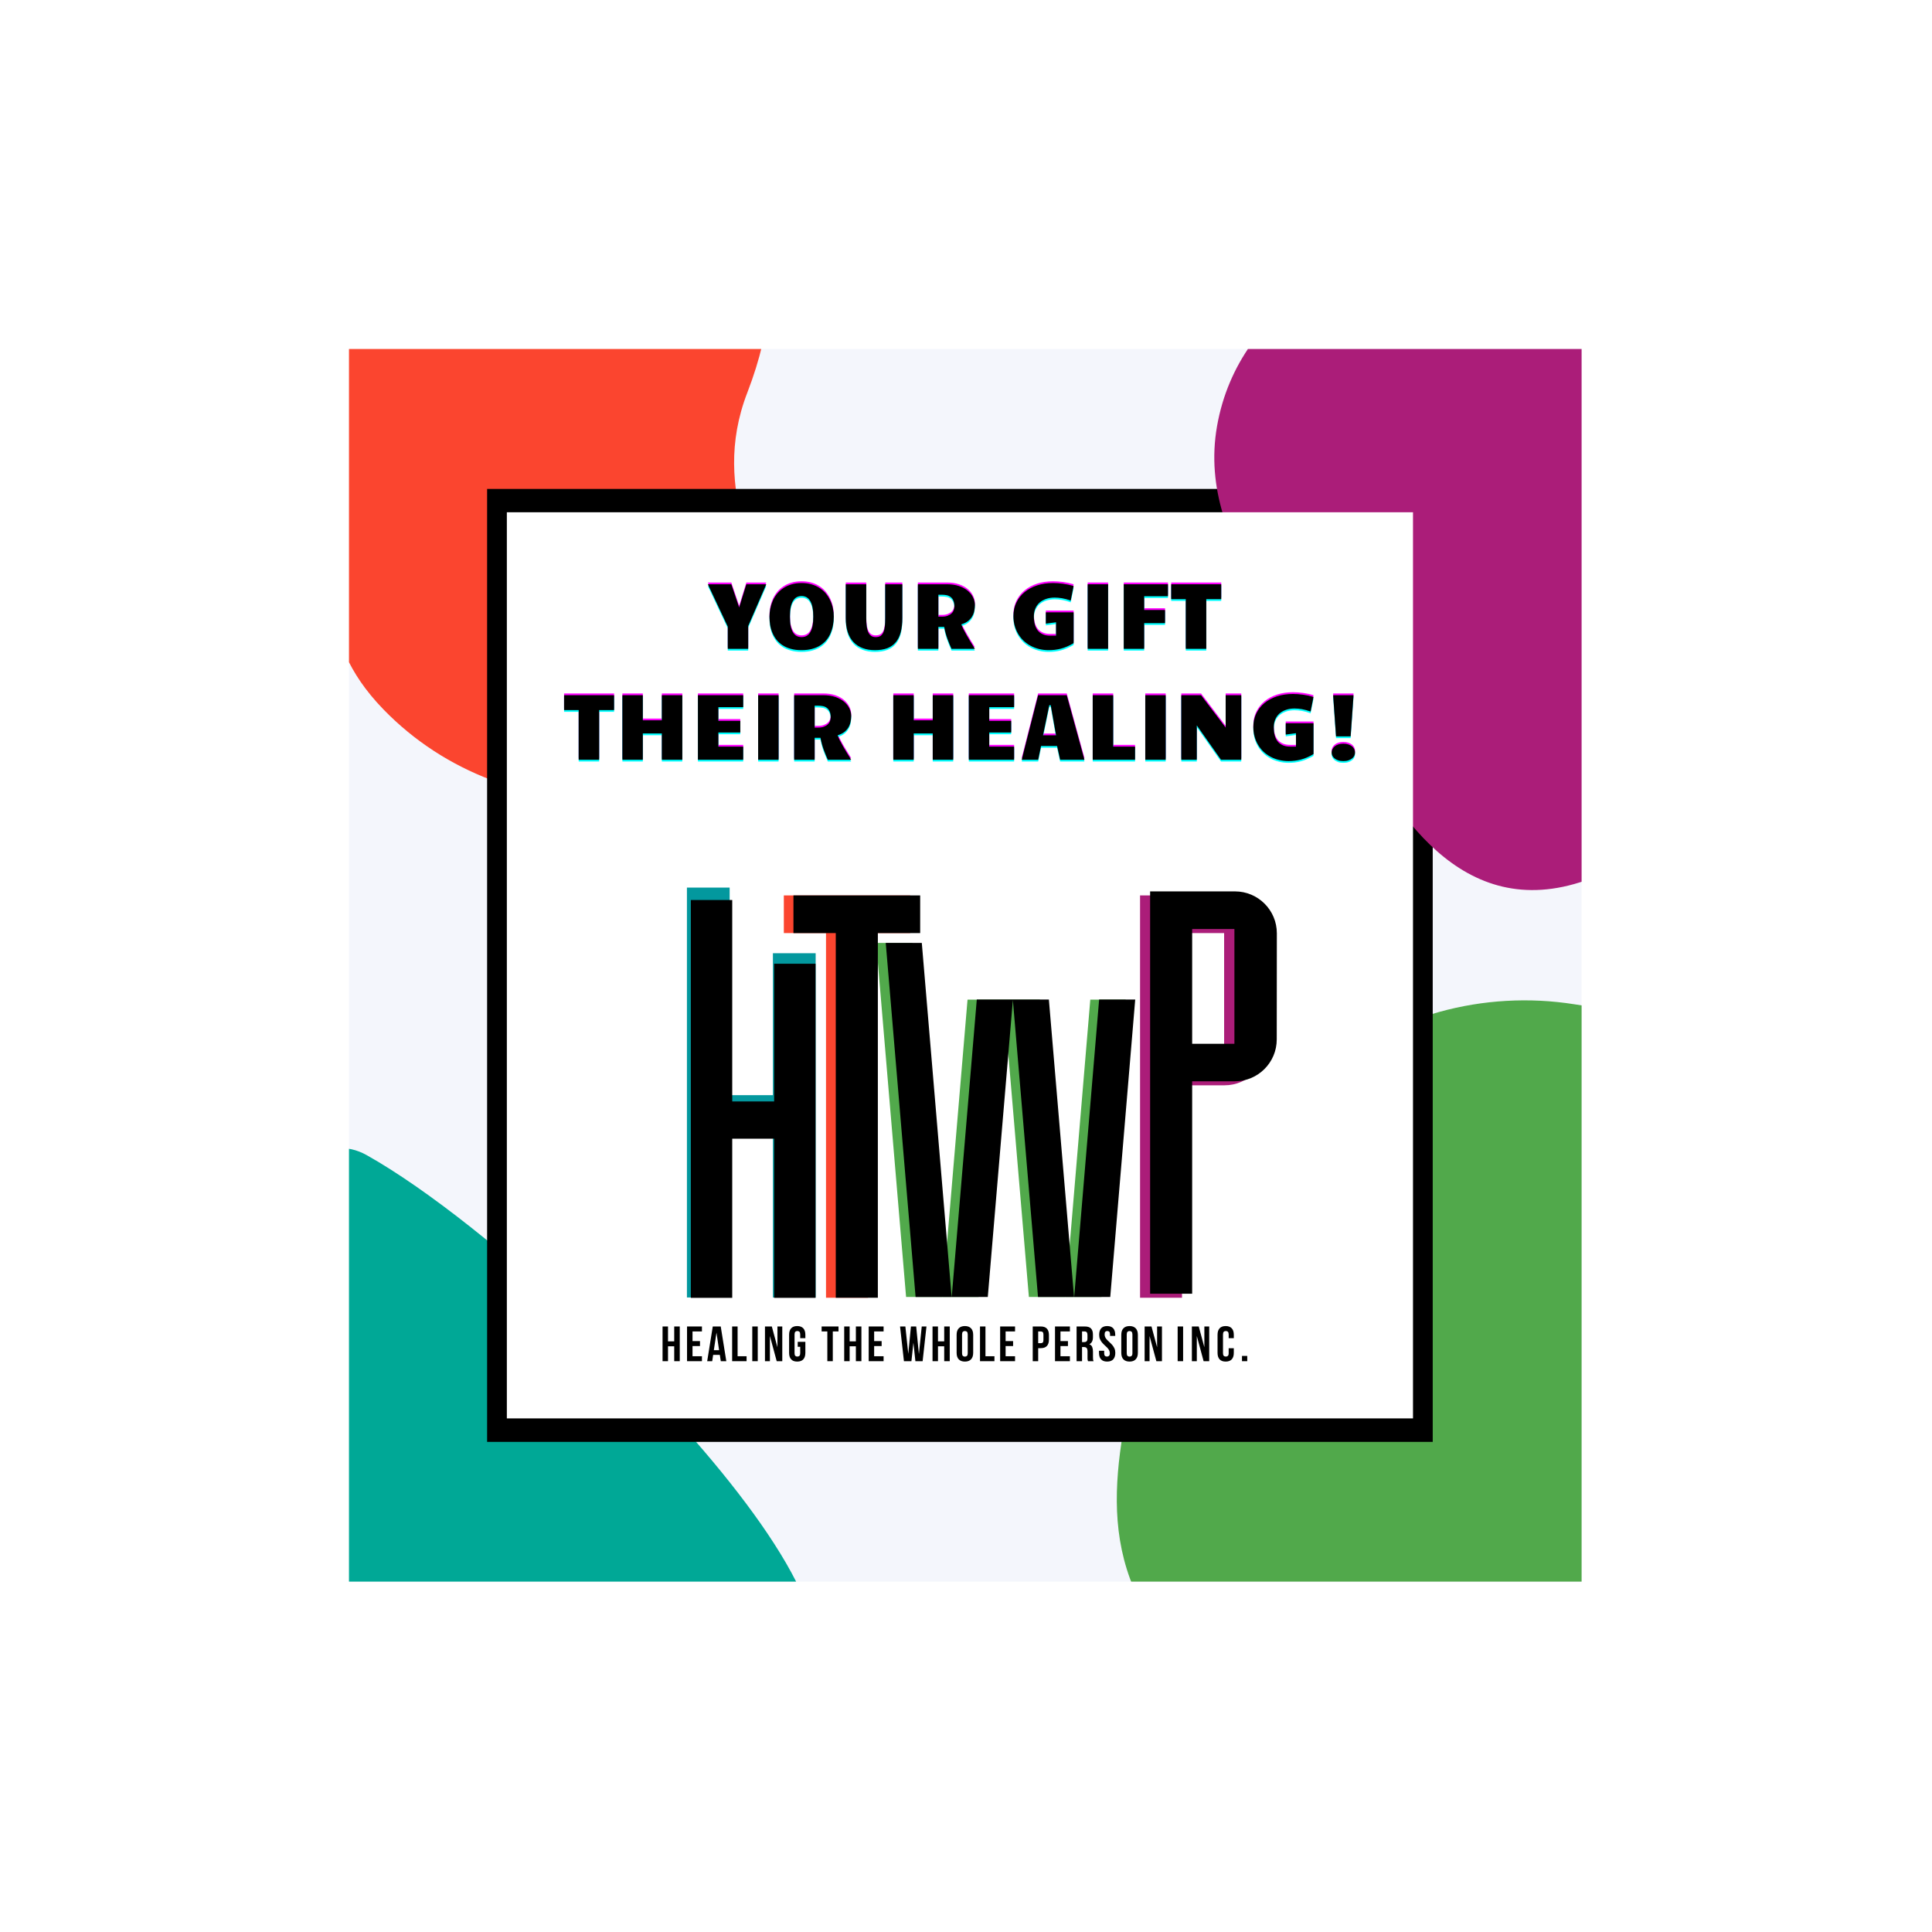 <svg xmlns="http://www.w3.org/2000/svg" xmlns:xlink="http://www.w3.org/1999/xlink" width="500" zoomAndPan="magnify" viewBox="0 0 375 375" height="500" preserveAspectRatio="xMidYMid meet" version="1.0"><defs><clipPath id="557e8191f8"><path d="M 67.738 67.738 L 306.988 67.738 L 306.988 306.988 L 67.738 306.988 Z M 67.738 67.738 " clip-rule="nonzero"/></clipPath><clipPath id="e080630b0a"><path d="M 67.738 67.738 L 151.316 67.738 L 151.316 156 L 67.738 156 Z M 67.738 67.738 " clip-rule="nonzero"/></clipPath><clipPath id="1bf47d41ff"><path d="M 67.738 222 L 159 222 L 159 306.988 L 67.738 306.988 Z M 67.738 222 " clip-rule="nonzero"/></clipPath><clipPath id="90749fba57"><path d="M 216.395 194.062 L 306.988 194.062 L 306.988 306.988 L 216.395 306.988 Z M 216.395 194.062 " clip-rule="nonzero"/></clipPath><clipPath id="2c4d1accd8"><path d="M 428.219 296.043 L 280.07 403.926 L 178.102 263.902 L 326.246 156.02 Z M 428.219 296.043 " clip-rule="nonzero"/></clipPath><clipPath id="280564bb08"><path d="M 428.219 296.043 L 280.07 403.926 L 178.102 263.902 L 326.246 156.02 Z M 428.219 296.043 " clip-rule="nonzero"/></clipPath><clipPath id="95936dbe7d"><path d="M 94.547 94.898 L 278.09 94.898 L 278.09 279.906 L 94.547 279.906 Z M 94.547 94.898 " clip-rule="nonzero"/></clipPath><clipPath id="a5306f7aaf"><path d="M 235.535 67.738 L 306.988 67.738 L 306.988 173 L 235.535 173 Z M 235.535 67.738 " clip-rule="nonzero"/></clipPath><clipPath id="9244e1979c"><path d="M 299.348 15.465 L 380 126.023 L 292.637 189.754 L 211.984 79.195 Z M 299.348 15.465 " clip-rule="nonzero"/></clipPath><clipPath id="e83cca5ed3"><path d="M 299.348 15.465 L 380 126.023 L 292.637 189.754 L 211.984 79.195 Z M 299.348 15.465 " clip-rule="nonzero"/></clipPath><clipPath id="60f4ddc37a"><path d="M 98.379 99.426 L 274.262 99.426 L 274.262 275.305 L 98.379 275.305 Z M 98.379 99.426 " clip-rule="nonzero"/></clipPath><clipPath id="a02945f421"><path d="M 133.332 172.238 L 158.32 172.238 L 158.32 251.891 L 133.332 251.891 Z M 133.332 172.238 " clip-rule="nonzero"/></clipPath><clipPath id="76339d0cac"><path d="M 152.141 173.797 L 176.738 173.797 L 176.738 251.891 L 152.141 251.891 Z M 152.141 173.797 " clip-rule="nonzero"/></clipPath><clipPath id="5f05a852bd"><path d="M 170.07 183.02 L 218.484 183.02 L 218.484 251.742 L 170.07 251.742 Z M 170.07 183.02 " clip-rule="nonzero"/></clipPath><clipPath id="a6ef631afc"><path d="M 221.285 173.797 L 245.883 173.797 L 245.883 251.891 L 221.285 251.891 Z M 221.285 173.797 " clip-rule="nonzero"/></clipPath><clipPath id="a8e8a49e0d"><path d="M 134.09 174.648 L 158.297 174.648 L 158.297 251.961 L 134.09 251.961 Z M 134.09 174.648 " clip-rule="nonzero"/></clipPath><clipPath id="51a19ea9cb"><path d="M 154.008 173.797 L 178.609 173.797 L 178.609 251.891 L 154.008 251.891 Z M 154.008 173.797 " clip-rule="nonzero"/></clipPath><clipPath id="c5cd01442a"><path d="M 171.922 183.02 L 220.34 183.02 L 220.34 251.742 L 171.922 251.742 Z M 171.922 183.02 " clip-rule="nonzero"/></clipPath><clipPath id="a9265b207a"><path d="M 223.238 173.02 L 247.836 173.02 L 247.836 251.109 L 223.238 251.109 Z M 223.238 173.02 " clip-rule="nonzero"/></clipPath></defs><rect x="-37.5" width="450" fill="#ffffff" y="-37.5" height="450" fill-opacity="1"/><rect x="-37.5" width="450" fill="#ffffff" y="-37.5" height="450" fill-opacity="1"/><g clip-path="url(#557e8191f8)"><path fill="#ffffff" d="M 43.816 43.816 L 330.914 43.816 L 330.914 330.914 L 43.816 330.914 Z M 43.816 43.816 " fill-opacity="1" fill-rule="nonzero"/><path fill="#f4f6fc" d="M 43.816 43.816 L 330.914 43.816 L 330.914 330.914 L 43.816 330.914 Z M 43.816 43.816 " fill-opacity="1" fill-rule="nonzero"/></g><g clip-path="url(#e080630b0a)"><path fill="#fb452f" d="M 151.086 124.84 C 148.805 110.797 137.484 95.727 145.078 76.145 C 154.953 50.539 146.871 33.043 131.863 25.02 C 129.336 23.594 126.672 22.504 123.871 21.746 C 121.066 20.988 118.219 20.59 115.316 20.547 C 98.711 20.547 95.18 30.055 78.273 28.492 C 69.082 27.637 64.312 26.09 45.109 21.09 C 0.895 9.664 -10.559 50.586 27.543 69.113 C 29.07 69.859 32.352 72.07 33.902 72.938 C 46.879 80.145 45.145 76.66 58.387 98.035 C 66.957 111.863 60.191 122.992 74.418 137.688 C 86.516 150.145 102.629 155.586 120.074 155.949 C 124.676 155.539 133.637 155.637 142.773 148.488 C 146.352 145.676 152.469 133.504 151.086 124.84 Z M 151.086 124.84 " fill-opacity="1" fill-rule="nonzero"/></g><g clip-path="url(#1bf47d41ff)"><path fill="#00a896" d="M 35.301 268.355 C 41.363 252.492 55.27 215.285 71.203 224.227 C 82.809 230.734 99.188 243.773 114.617 258.508 C 137.293 280.168 157.922 305.5 158.344 319.195 C 158.988 340.176 127.953 342.273 118.645 343.07 C 106.836 344.082 93.891 344.551 82.09 343.363 C 68.121 341.957 30.961 336.945 26.379 311.617 C 24.316 300.23 31.242 278.969 35.301 268.355 " fill-opacity="1" fill-rule="evenodd"/></g><g clip-path="url(#90749fba57)"><g clip-path="url(#2c4d1accd8)"><g clip-path="url(#280564bb08)"><path fill="#51a94b" d="M 389 243.309 C 402.219 261.91 404.414 282.074 396.844 303.469 C 394.098 311.246 390.941 318.879 385.207 324.941 C 377.984 332.566 369.238 337.223 358.34 334.969 C 353.98 334.059 349.824 332.023 345.684 330.254 C 335.098 325.734 324.648 316.812 303.004 319.59 C 263.457 324.621 232.566 337.605 220.086 308.312 C 215.883 298.461 216.285 288.348 217.961 278.098 C 219.883 266.297 224.797 255.664 230.273 245.215 C 232.777 240.492 234.922 235.664 238.793 231.863 C 240.645 230.227 242.398 228.492 244.055 226.664 C 246.883 223.453 249.438 220.031 251.711 216.41 C 257.965 205.559 267.543 199.738 279.316 196.426 C 283.59 195.242 287.938 194.523 292.363 194.27 C 296.789 194.016 301.191 194.234 305.57 194.926 C 327.684 198.133 335.375 206.289 346.273 209.73 C 351.375 211.379 356.203 213.605 360.766 216.418 C 365.324 219.234 369.484 222.547 373.246 226.367 C 378.77 231.75 384.48 236.961 389 243.309 Z M 389 243.309 " fill-opacity="1" fill-rule="nonzero"/></g></g></g><g clip-path="url(#95936dbe7d)"><path fill="#000000" d="M 94.547 94.898 L 278.09 94.898 L 278.09 279.871 L 94.547 279.871 Z M 94.547 94.898 " fill-opacity="1" fill-rule="nonzero"/></g><g clip-path="url(#a5306f7aaf)"><g clip-path="url(#9244e1979c)"><g clip-path="url(#e83cca5ed3)"><path fill="#ab1d79" d="M 285.035 47.121 C 264.961 46.324 240.449 58.621 236.223 82.73 C 232 106.836 254.207 125.535 263.398 143.469 C 272.586 161.398 287.051 181.227 312.375 168.965 C 337.715 156.723 336.258 142.977 331.988 104.004 C 327.727 65.031 323.555 48.648 285.035 47.121 Z M 285.035 47.121 " fill-opacity="1" fill-rule="nonzero"/></g></g></g><g clip-path="url(#60f4ddc37a)"><path fill="#ffffff" d="M 98.379 99.426 L 274.262 99.426 L 274.262 275.305 L 98.379 275.305 Z M 98.379 99.426 " fill-opacity="1" fill-rule="nonzero"/></g><path fill="#ff00ff" d="M 141.262 125.598 L 141.262 121.289 L 137.391 113.066 L 141.949 113.066 L 143.473 117.57 L 144.867 113.066 L 148.738 113.066 L 145.227 121.168 L 145.227 125.598 Z M 141.262 125.598 " fill-opacity="1" fill-rule="nonzero"/><path fill="#ff00ff" d="M 155.586 125.855 C 154.809 125.855 154.113 125.77 153.504 125.598 C 152.898 125.43 152.363 125.195 151.898 124.898 C 151.438 124.598 151.047 124.246 150.723 123.84 C 150.402 123.43 150.137 122.984 149.934 122.504 C 149.727 122.023 149.578 121.516 149.484 120.98 C 149.398 120.449 149.355 119.91 149.355 119.355 C 149.355 118.812 149.41 118.273 149.523 117.742 C 149.637 117.203 149.805 116.691 150.023 116.207 C 150.246 115.723 150.531 115.273 150.871 114.859 C 151.215 114.449 151.617 114.094 152.078 113.793 C 152.539 113.488 153.062 113.254 153.641 113.086 C 154.227 112.914 154.875 112.824 155.586 112.824 C 156.297 112.824 156.941 112.914 157.52 113.086 C 158.102 113.254 158.625 113.488 159.086 113.793 C 159.551 114.094 159.953 114.449 160.293 114.859 C 160.637 115.273 160.922 115.723 161.148 116.207 C 161.379 116.691 161.551 117.203 161.668 117.742 C 161.781 118.273 161.836 118.812 161.836 119.355 C 161.836 119.91 161.785 120.449 161.688 120.98 C 161.594 121.516 161.441 122.023 161.238 122.504 C 161.039 122.984 160.773 123.43 160.449 123.84 C 160.125 124.246 159.727 124.598 159.266 124.898 C 158.805 125.195 158.27 125.43 157.66 125.598 C 157.047 125.77 156.355 125.855 155.586 125.855 Z M 153.324 119.355 C 153.324 120.066 153.375 120.676 153.473 121.18 C 153.578 121.68 153.727 122.086 153.922 122.406 C 154.113 122.727 154.352 122.961 154.629 123.105 C 154.914 123.25 155.23 123.324 155.586 123.324 C 155.938 123.324 156.254 123.25 156.535 123.105 C 156.816 122.961 157.059 122.727 157.25 122.406 C 157.449 122.086 157.602 121.68 157.699 121.18 C 157.805 120.676 157.859 120.066 157.859 119.355 C 157.859 118.645 157.805 118.039 157.699 117.531 C 157.602 117.027 157.449 116.613 157.25 116.297 C 157.059 115.973 156.816 115.73 156.535 115.578 C 156.254 115.426 155.938 115.348 155.586 115.348 C 155.23 115.348 154.914 115.426 154.629 115.578 C 154.352 115.73 154.113 115.973 153.922 116.297 C 153.727 116.613 153.578 117.027 153.473 117.531 C 153.375 118.039 153.324 118.645 153.324 119.355 Z M 153.324 119.355 " fill-opacity="1" fill-rule="nonzero"/><path fill="#ff00ff" d="M 169.836 125.855 C 168.957 125.855 168.168 125.727 167.465 125.465 C 166.766 125.207 166.172 124.824 165.68 124.309 C 165.188 123.793 164.812 123.145 164.551 122.367 C 164.293 121.582 164.164 120.668 164.164 119.625 L 164.164 113.066 L 168.141 113.066 L 168.141 119.633 C 168.141 120.227 168.168 120.75 168.223 121.199 C 168.281 121.652 168.379 122.035 168.52 122.355 C 168.664 122.676 168.855 122.918 169.09 123.082 C 169.328 123.242 169.621 123.324 169.977 123.324 C 170.367 123.324 170.684 123.242 170.922 123.082 C 171.16 122.918 171.348 122.676 171.48 122.355 C 171.613 122.035 171.703 121.652 171.75 121.199 C 171.797 120.75 171.82 120.227 171.82 119.633 L 171.82 113.066 L 175.141 113.066 L 175.141 119.625 C 175.141 120.676 175.035 121.594 174.832 122.375 C 174.625 123.152 174.301 123.801 173.863 124.32 C 173.43 124.832 172.883 125.219 172.219 125.477 C 171.555 125.727 170.758 125.855 169.836 125.855 Z M 169.836 125.855 " fill-opacity="1" fill-rule="nonzero"/><path fill="#ff00ff" d="M 178.16 113.066 L 183.801 113.066 C 184.691 113.066 185.477 113.184 186.156 113.414 C 186.832 113.648 187.395 113.957 187.848 114.34 C 188.301 114.719 188.641 115.152 188.875 115.637 C 189.109 116.117 189.227 116.598 189.227 117.082 C 189.227 117.469 189.184 117.852 189.105 118.23 C 189.031 118.602 188.895 118.957 188.695 119.297 C 188.504 119.629 188.238 119.93 187.898 120.203 C 187.559 120.469 187.125 120.68 186.602 120.84 C 186.676 121.094 186.801 121.402 186.98 121.77 C 187.168 122.133 187.379 122.531 187.621 122.953 C 187.863 123.379 188.129 123.82 188.406 124.281 C 188.688 124.734 188.957 125.172 189.227 125.598 L 184.688 125.598 C 184.43 125.023 184.164 124.383 183.902 123.672 C 183.637 122.953 183.422 122.176 183.266 121.34 L 182.137 121.34 L 182.137 125.598 L 178.16 125.598 Z M 182.805 119.355 C 183.258 119.355 183.637 119.297 183.941 119.176 C 184.254 119.055 184.504 118.906 184.699 118.719 C 184.898 118.531 185.039 118.32 185.117 118.078 C 185.203 117.84 185.246 117.605 185.246 117.371 C 185.246 116.906 185.18 116.531 185.047 116.234 C 184.922 115.938 184.742 115.703 184.52 115.539 C 184.301 115.367 184.043 115.25 183.742 115.188 C 183.449 115.129 183.133 115.098 182.797 115.098 L 182.137 115.098 L 182.137 119.355 Z M 182.805 119.355 " fill-opacity="1" fill-rule="nonzero"/><path fill="#ff00ff" d="M 203.566 125.855 C 202.914 125.855 202.293 125.781 201.703 125.637 C 201.109 125.492 200.559 125.281 200.047 125.008 C 199.539 124.734 199.082 124.406 198.672 124.02 C 198.266 123.629 197.918 123.188 197.625 122.695 C 197.332 122.203 197.105 121.668 196.945 121.09 C 196.785 120.512 196.707 119.895 196.707 119.234 C 196.707 118.277 196.898 117.41 197.277 116.625 C 197.656 115.836 198.184 115.156 198.871 114.59 C 199.555 114.027 200.367 113.59 201.305 113.285 C 202.246 112.98 203.281 112.824 204.414 112.824 C 205.023 112.824 205.668 112.875 206.348 112.965 C 207.023 113.055 207.707 113.199 208.391 113.402 L 207.824 116.234 C 207.211 116.016 206.652 115.863 206.148 115.777 C 205.648 115.691 205.164 115.648 204.703 115.648 C 204.078 115.648 203.516 115.738 203.016 115.918 C 202.523 116.09 202.102 116.332 201.75 116.645 C 201.406 116.957 201.137 117.336 200.953 117.781 C 200.766 118.227 200.676 118.719 200.676 119.254 C 200.676 119.855 200.734 120.391 200.855 120.859 C 200.98 121.328 201.172 121.723 201.434 122.047 C 201.695 122.367 202.031 122.613 202.43 122.785 C 202.828 122.961 203.301 123.043 203.844 123.043 L 204.98 123.043 L 204.98 120.441 L 202.996 120.711 L 202.996 118.508 L 208.391 118.508 L 208.391 124.5 C 207.953 124.758 207.527 124.977 207.113 125.148 C 206.707 125.32 206.309 125.461 205.91 125.566 C 205.516 125.664 205.125 125.738 204.73 125.785 C 204.348 125.832 203.957 125.855 203.566 125.855 Z M 203.566 125.855 " fill-opacity="1" fill-rule="nonzero"/><path fill="#ff00ff" d="M 211.117 113.066 L 215.086 113.066 L 215.086 125.598 L 211.117 125.598 Z M 211.117 113.066 " fill-opacity="1" fill-rule="nonzero"/><path fill="#ff00ff" d="M 218.121 113.066 L 226.703 113.066 L 226.703 115.387 L 222.086 115.387 L 222.086 118.059 L 226.133 118.059 L 226.133 120.613 L 222.086 120.613 L 222.086 125.598 L 218.121 125.598 Z M 218.121 113.066 " fill-opacity="1" fill-rule="nonzero"/><path fill="#ff00ff" d="M 230.16 125.598 L 230.16 115.957 L 227.328 115.957 L 227.328 113.066 L 237.039 113.066 L 237.039 115.957 L 234.137 115.957 L 234.137 125.598 Z M 230.16 125.598 " fill-opacity="1" fill-rule="nonzero"/><path fill="#00ffff" d="M 141.262 126.277 L 141.262 121.969 L 137.391 113.746 L 141.949 113.746 L 143.473 118.25 L 144.867 113.746 L 148.738 113.746 L 145.227 121.852 L 145.227 126.277 Z M 141.262 126.277 " fill-opacity="1" fill-rule="nonzero"/><path fill="#00ffff" d="M 155.586 126.535 C 154.809 126.535 154.113 126.449 153.504 126.277 C 152.898 126.113 152.363 125.879 151.898 125.578 C 151.438 125.281 151.047 124.93 150.723 124.523 C 150.402 124.109 150.137 123.664 149.934 123.188 C 149.727 122.703 149.578 122.195 149.484 121.66 C 149.398 121.129 149.355 120.59 149.355 120.035 C 149.355 119.492 149.41 118.953 149.523 118.422 C 149.637 117.883 149.805 117.371 150.023 116.887 C 150.246 116.402 150.531 115.953 150.871 115.539 C 151.215 115.129 151.617 114.773 152.078 114.473 C 152.539 114.168 153.062 113.934 153.641 113.766 C 154.227 113.594 154.875 113.508 155.586 113.508 C 156.297 113.508 156.941 113.594 157.52 113.766 C 158.102 113.934 158.625 114.168 159.086 114.473 C 159.551 114.773 159.953 115.129 160.293 115.539 C 160.637 115.953 160.922 116.402 161.148 116.887 C 161.379 117.371 161.551 117.883 161.668 118.422 C 161.781 118.953 161.836 119.492 161.836 120.035 C 161.836 120.59 161.785 121.129 161.688 121.66 C 161.594 122.195 161.441 122.703 161.238 123.188 C 161.039 123.664 160.773 124.109 160.449 124.523 C 160.125 124.93 159.727 125.281 159.266 125.578 C 158.805 125.879 158.27 126.113 157.66 126.277 C 157.047 126.449 156.355 126.535 155.586 126.535 Z M 153.324 120.035 C 153.324 120.75 153.375 121.355 153.473 121.859 C 153.578 122.359 153.727 122.77 153.922 123.086 C 154.113 123.406 154.352 123.641 154.629 123.785 C 154.914 123.93 155.23 124.004 155.586 124.004 C 155.938 124.004 156.254 123.93 156.535 123.785 C 156.816 123.641 157.059 123.406 157.25 123.086 C 157.449 122.77 157.602 122.359 157.699 121.859 C 157.805 121.355 157.859 120.75 157.859 120.035 C 157.859 119.324 157.805 118.719 157.699 118.211 C 157.602 117.707 157.449 117.293 157.25 116.977 C 157.059 116.652 156.816 116.414 156.535 116.258 C 156.254 116.105 155.938 116.027 155.586 116.027 C 155.23 116.027 154.914 116.105 154.629 116.258 C 154.352 116.414 154.113 116.652 153.922 116.977 C 153.727 117.293 153.578 117.707 153.473 118.211 C 153.375 118.719 153.324 119.324 153.324 120.035 Z M 153.324 120.035 " fill-opacity="1" fill-rule="nonzero"/><path fill="#00ffff" d="M 169.836 126.535 C 168.957 126.535 168.168 126.406 167.465 126.148 C 166.766 125.887 166.172 125.504 165.68 124.992 C 165.188 124.473 164.812 123.824 164.551 123.047 C 164.293 122.266 164.164 121.352 164.164 120.305 L 164.164 113.746 L 168.141 113.746 L 168.141 120.316 C 168.141 120.91 168.168 121.43 168.223 121.879 C 168.281 122.336 168.379 122.719 168.52 123.035 C 168.664 123.355 168.855 123.602 169.09 123.766 C 169.328 123.926 169.621 124.004 169.977 124.004 C 170.367 124.004 170.684 123.926 170.922 123.766 C 171.16 123.602 171.348 123.355 171.48 123.035 C 171.613 122.719 171.703 122.336 171.75 121.879 C 171.797 121.43 171.82 120.91 171.82 120.316 L 171.82 113.746 L 175.141 113.746 L 175.141 120.305 C 175.141 121.355 175.035 122.273 174.832 123.059 C 174.625 123.836 174.301 124.48 173.863 125 C 173.43 125.516 172.883 125.898 172.219 126.156 C 171.555 126.41 170.758 126.535 169.836 126.535 Z M 169.836 126.535 " fill-opacity="1" fill-rule="nonzero"/><path fill="#00ffff" d="M 178.16 113.746 L 183.801 113.746 C 184.691 113.746 185.477 113.863 186.156 114.094 C 186.832 114.328 187.395 114.637 187.848 115.023 C 188.301 115.402 188.641 115.836 188.875 116.316 C 189.109 116.797 189.227 117.281 189.227 117.762 C 189.227 118.148 189.184 118.531 189.105 118.91 C 189.031 119.285 188.895 119.637 188.695 119.977 C 188.504 120.309 188.238 120.613 187.898 120.883 C 187.559 121.148 187.125 121.363 186.602 121.523 C 186.676 121.777 186.801 122.086 186.98 122.449 C 187.168 122.816 187.379 123.211 187.621 123.637 C 187.863 124.062 188.129 124.504 188.406 124.961 C 188.688 125.414 188.957 125.852 189.227 126.277 L 184.688 126.277 C 184.43 125.707 184.164 125.066 183.902 124.352 C 183.637 123.637 183.422 122.855 183.266 122.02 L 182.137 122.02 L 182.137 126.277 L 178.16 126.277 Z M 182.805 120.035 C 183.258 120.035 183.637 119.977 183.941 119.855 C 184.254 119.738 184.504 119.586 184.699 119.398 C 184.898 119.215 185.039 119 185.117 118.762 C 185.203 118.52 185.246 118.285 185.246 118.051 C 185.246 117.59 185.18 117.211 185.047 116.914 C 184.922 116.617 184.742 116.387 184.52 116.219 C 184.301 116.047 184.043 115.93 183.742 115.871 C 183.449 115.809 183.133 115.781 182.797 115.781 L 182.137 115.781 L 182.137 120.035 Z M 182.805 120.035 " fill-opacity="1" fill-rule="nonzero"/><path fill="#00ffff" d="M 203.566 126.535 C 202.914 126.535 202.293 126.461 201.703 126.316 C 201.109 126.172 200.559 125.961 200.047 125.688 C 199.539 125.418 199.082 125.09 198.672 124.703 C 198.266 124.309 197.918 123.871 197.625 123.375 C 197.332 122.887 197.105 122.348 196.945 121.77 C 196.785 121.191 196.707 120.574 196.707 119.918 C 196.707 118.961 196.898 118.09 197.277 117.305 C 197.656 116.516 198.184 115.836 198.871 115.27 C 199.555 114.707 200.367 114.273 201.305 113.965 C 202.246 113.66 203.281 113.508 204.414 113.508 C 205.023 113.508 205.668 113.555 206.348 113.645 C 207.023 113.734 207.707 113.879 208.391 114.086 L 207.824 116.914 C 207.211 116.695 206.652 116.543 206.148 116.457 C 205.648 116.371 205.164 116.328 204.703 116.328 C 204.078 116.328 203.516 116.418 203.016 116.598 C 202.523 116.77 202.102 117.012 201.75 117.324 C 201.406 117.641 201.137 118.016 200.953 118.461 C 200.766 118.906 200.676 119.398 200.676 119.938 C 200.676 120.535 200.734 121.07 200.855 121.543 C 200.98 122.008 201.172 122.402 201.434 122.727 C 201.695 123.047 202.031 123.293 202.43 123.465 C 202.828 123.641 203.301 123.727 203.844 123.727 L 204.98 123.727 L 204.98 121.121 L 202.996 121.391 L 202.996 119.188 L 208.391 119.188 L 208.391 125.18 C 207.953 125.438 207.527 125.656 207.113 125.828 C 206.707 126.004 206.309 126.141 205.91 126.246 C 205.516 126.348 205.125 126.418 204.73 126.465 C 204.348 126.512 203.957 126.535 203.566 126.535 Z M 203.566 126.535 " fill-opacity="1" fill-rule="nonzero"/><path fill="#00ffff" d="M 211.117 113.746 L 215.086 113.746 L 215.086 126.277 L 211.117 126.277 Z M 211.117 113.746 " fill-opacity="1" fill-rule="nonzero"/><path fill="#00ffff" d="M 218.121 113.746 L 226.703 113.746 L 226.703 116.07 L 222.086 116.07 L 222.086 118.742 L 226.133 118.742 L 226.133 121.293 L 222.086 121.293 L 222.086 126.277 L 218.121 126.277 Z M 218.121 113.746 " fill-opacity="1" fill-rule="nonzero"/><path fill="#00ffff" d="M 230.16 126.277 L 230.16 116.637 L 227.328 116.637 L 227.328 113.746 L 237.039 113.746 L 237.039 116.637 L 234.137 116.637 L 234.137 126.277 Z M 230.16 126.277 " fill-opacity="1" fill-rule="nonzero"/><path fill="#000000" d="M 141.262 125.938 L 141.262 121.629 L 137.391 113.406 L 141.949 113.406 L 143.473 117.91 L 144.867 113.406 L 148.738 113.406 L 145.227 121.512 L 145.227 125.938 Z M 141.262 125.938 " fill-opacity="1" fill-rule="nonzero"/><path fill="#000000" d="M 155.586 126.195 C 154.809 126.195 154.113 126.109 153.504 125.938 C 152.898 125.773 152.363 125.539 151.898 125.238 C 151.438 124.938 151.047 124.586 150.723 124.18 C 150.402 123.77 150.137 123.324 149.934 122.844 C 149.727 122.363 149.578 121.855 149.484 121.32 C 149.398 120.789 149.355 120.25 149.355 119.695 C 149.355 119.152 149.41 118.613 149.523 118.082 C 149.637 117.543 149.805 117.031 150.023 116.547 C 150.246 116.062 150.531 115.613 150.871 115.199 C 151.215 114.789 151.617 114.434 152.078 114.133 C 152.539 113.828 153.062 113.594 153.641 113.426 C 154.227 113.254 154.875 113.164 155.586 113.164 C 156.297 113.164 156.941 113.254 157.52 113.426 C 158.102 113.594 158.625 113.828 159.086 114.133 C 159.551 114.434 159.953 114.789 160.293 115.199 C 160.637 115.613 160.922 116.062 161.148 116.547 C 161.379 117.031 161.551 117.543 161.668 118.082 C 161.781 118.613 161.836 119.152 161.836 119.695 C 161.836 120.25 161.785 120.789 161.688 121.32 C 161.594 121.855 161.441 122.363 161.238 122.844 C 161.039 123.324 160.773 123.77 160.449 124.18 C 160.125 124.586 159.727 124.938 159.266 125.238 C 158.805 125.539 158.27 125.773 157.66 125.938 C 157.047 126.109 156.355 126.195 155.586 126.195 Z M 153.324 119.695 C 153.324 120.41 153.375 121.016 153.473 121.52 C 153.578 122.02 153.727 122.426 153.922 122.746 C 154.113 123.066 154.352 123.301 154.629 123.445 C 154.914 123.59 155.23 123.664 155.586 123.664 C 155.938 123.664 156.254 123.59 156.535 123.445 C 156.816 123.301 157.059 123.066 157.25 122.746 C 157.449 122.426 157.602 122.02 157.699 121.52 C 157.805 121.016 157.859 120.41 157.859 119.695 C 157.859 118.984 157.805 118.379 157.699 117.871 C 157.602 117.367 157.449 116.953 157.25 116.637 C 157.059 116.312 156.816 116.07 156.535 115.918 C 156.254 115.766 155.938 115.688 155.586 115.688 C 155.23 115.688 154.914 115.766 154.629 115.918 C 154.352 116.07 154.113 116.312 153.922 116.637 C 153.727 116.953 153.578 117.367 153.473 117.871 C 153.375 118.379 153.324 118.984 153.324 119.695 Z M 153.324 119.695 " fill-opacity="1" fill-rule="nonzero"/><path fill="#000000" d="M 169.836 126.195 C 168.957 126.195 168.168 126.066 167.465 125.805 C 166.766 125.547 166.172 125.164 165.68 124.648 C 165.188 124.133 164.812 123.484 164.551 122.707 C 164.293 121.922 164.164 121.008 164.164 119.965 L 164.164 113.406 L 168.141 113.406 L 168.141 119.977 C 168.141 120.566 168.168 121.09 168.223 121.539 C 168.281 121.992 168.379 122.379 168.52 122.695 C 168.664 123.016 168.855 123.258 169.09 123.426 C 169.328 123.582 169.621 123.664 169.977 123.664 C 170.367 123.664 170.684 123.582 170.922 123.426 C 171.16 123.258 171.348 123.016 171.48 122.695 C 171.613 122.379 171.703 121.992 171.75 121.539 C 171.797 121.09 171.82 120.566 171.82 119.977 L 171.82 113.406 L 175.141 113.406 L 175.141 119.965 C 175.141 121.016 175.035 121.934 174.832 122.715 C 174.625 123.492 174.301 124.141 173.863 124.66 C 173.43 125.172 172.883 125.559 172.219 125.816 C 171.555 126.066 170.758 126.195 169.836 126.195 Z M 169.836 126.195 " fill-opacity="1" fill-rule="nonzero"/><path fill="#000000" d="M 178.16 113.406 L 183.801 113.406 C 184.691 113.406 185.477 113.523 186.156 113.754 C 186.832 113.988 187.395 114.297 187.848 114.68 C 188.301 115.059 188.641 115.492 188.875 115.977 C 189.109 116.457 189.227 116.938 189.227 117.422 C 189.227 117.809 189.184 118.191 189.105 118.57 C 189.031 118.941 188.895 119.297 188.695 119.637 C 188.504 119.969 188.238 120.27 187.898 120.543 C 187.559 120.809 187.125 121.02 186.602 121.18 C 186.676 121.434 186.801 121.742 186.98 122.109 C 187.168 122.473 187.379 122.871 187.621 123.293 C 187.863 123.719 188.129 124.16 188.406 124.621 C 188.688 125.074 188.957 125.512 189.227 125.938 L 184.688 125.938 C 184.43 125.367 184.164 124.727 183.902 124.012 C 183.637 123.293 183.422 122.516 183.266 121.68 L 182.137 121.68 L 182.137 125.938 L 178.16 125.938 Z M 182.805 119.695 C 183.258 119.695 183.637 119.637 183.941 119.516 C 184.254 119.395 184.504 119.246 184.699 119.059 C 184.898 118.875 185.039 118.66 185.117 118.418 C 185.203 118.18 185.246 117.945 185.246 117.711 C 185.246 117.25 185.18 116.871 185.047 116.574 C 184.922 116.277 184.742 116.043 184.52 115.879 C 184.301 115.707 184.043 115.59 183.742 115.527 C 183.449 115.469 183.133 115.438 182.797 115.438 L 182.137 115.438 L 182.137 119.695 Z M 182.805 119.695 " fill-opacity="1" fill-rule="nonzero"/><path fill="#000000" d="M 203.566 126.195 C 202.914 126.195 202.293 126.121 201.703 125.977 C 201.109 125.832 200.559 125.621 200.047 125.348 C 199.539 125.078 199.082 124.746 198.672 124.359 C 198.266 123.969 197.918 123.527 197.625 123.035 C 197.332 122.543 197.105 122.008 196.945 121.43 C 196.785 120.852 196.707 120.234 196.707 119.574 C 196.707 118.617 196.898 117.75 197.277 116.965 C 197.656 116.176 198.184 115.496 198.871 114.93 C 199.555 114.367 200.367 113.93 201.305 113.625 C 202.246 113.32 203.281 113.164 204.414 113.164 C 205.023 113.164 205.668 113.215 206.348 113.305 C 207.023 113.395 207.707 113.539 208.391 113.746 L 207.824 116.574 C 207.211 116.355 206.652 116.203 206.148 116.117 C 205.648 116.031 205.164 115.988 204.703 115.988 C 204.078 115.988 203.516 116.078 203.016 116.258 C 202.523 116.43 202.102 116.672 201.75 116.984 C 201.406 117.297 201.137 117.676 200.953 118.121 C 200.766 118.566 200.676 119.059 200.676 119.598 C 200.676 120.195 200.734 120.73 200.855 121.199 C 200.98 121.668 201.172 122.062 201.434 122.387 C 201.695 122.707 202.031 122.953 202.43 123.125 C 202.828 123.301 203.301 123.383 203.844 123.383 L 204.98 123.383 L 204.98 120.781 L 202.996 121.051 L 202.996 118.848 L 208.391 118.848 L 208.391 124.84 C 207.953 125.098 207.527 125.316 207.113 125.488 C 206.707 125.66 206.309 125.801 205.91 125.906 C 205.516 126.004 205.125 126.078 204.73 126.125 C 204.348 126.172 203.957 126.195 203.566 126.195 Z M 203.566 126.195 " fill-opacity="1" fill-rule="nonzero"/><path fill="#000000" d="M 211.117 113.406 L 215.086 113.406 L 215.086 125.938 L 211.117 125.938 Z M 211.117 113.406 " fill-opacity="1" fill-rule="nonzero"/><path fill="#000000" d="M 218.121 113.406 L 226.703 113.406 L 226.703 115.727 L 222.086 115.727 L 222.086 118.398 L 226.133 118.398 L 226.133 120.953 L 222.086 120.953 L 222.086 125.938 L 218.121 125.938 Z M 218.121 113.406 " fill-opacity="1" fill-rule="nonzero"/><path fill="#000000" d="M 230.16 125.938 L 230.16 116.297 L 227.328 116.297 L 227.328 113.406 L 237.039 113.406 L 237.039 116.297 L 234.137 116.297 L 234.137 125.938 Z M 230.16 125.938 " fill-opacity="1" fill-rule="nonzero"/><path fill="#ff00ff" d="M 112.32 147.129 L 112.32 137.488 L 109.488 137.488 L 109.488 134.598 L 119.195 134.598 L 119.195 137.488 L 116.297 137.488 L 116.297 147.129 Z M 112.32 147.129 " fill-opacity="1" fill-rule="nonzero"/><path fill="#ff00ff" d="M 120.805 134.598 L 124.773 134.598 L 124.773 139.473 L 128.461 139.473 L 128.461 134.598 L 132.438 134.598 L 132.438 147.129 L 128.461 147.129 L 128.461 142.023 L 124.773 142.023 L 124.773 147.129 L 120.805 147.129 Z M 120.805 134.598 " fill-opacity="1" fill-rule="nonzero"/><path fill="#ff00ff" d="M 135.465 134.598 L 144.258 134.598 L 144.258 136.922 L 139.434 136.922 L 139.434 139.57 L 143.691 139.57 L 143.691 141.836 L 139.434 141.836 L 139.434 144.578 L 144.258 144.578 L 144.258 147.129 L 135.465 147.129 Z M 135.465 134.598 " fill-opacity="1" fill-rule="nonzero"/><path fill="#ff00ff" d="M 147.156 134.598 L 151.125 134.598 L 151.125 147.129 L 147.156 147.129 Z M 147.156 134.598 " fill-opacity="1" fill-rule="nonzero"/><path fill="#ff00ff" d="M 154.148 134.598 L 159.793 134.598 C 160.68 134.598 161.465 134.715 162.145 134.945 C 162.82 135.18 163.387 135.488 163.84 135.875 C 164.289 136.254 164.633 136.688 164.867 137.168 C 165.098 137.648 165.215 138.133 165.215 138.613 C 165.215 139 165.176 139.383 165.094 139.762 C 165.02 140.137 164.887 140.488 164.688 140.828 C 164.492 141.164 164.227 141.465 163.891 141.734 C 163.551 142.004 163.117 142.215 162.594 142.375 C 162.664 142.629 162.793 142.938 162.973 143.301 C 163.156 143.668 163.371 144.062 163.609 144.488 C 163.855 144.914 164.117 145.355 164.398 145.812 C 164.676 146.266 164.949 146.703 165.215 147.129 L 160.68 147.129 C 160.418 146.559 160.156 145.918 159.891 145.203 C 159.625 144.488 159.414 143.711 159.254 142.871 L 158.125 142.871 L 158.125 147.129 L 154.148 147.129 Z M 158.793 140.887 C 159.246 140.887 159.625 140.828 159.93 140.707 C 160.242 140.59 160.496 140.438 160.688 140.25 C 160.887 140.066 161.027 139.852 161.105 139.613 C 161.191 139.371 161.238 139.137 161.238 138.902 C 161.238 138.441 161.168 138.062 161.039 137.77 C 160.91 137.469 160.734 137.238 160.508 137.07 C 160.289 136.898 160.031 136.781 159.73 136.723 C 159.438 136.66 159.125 136.633 158.785 136.633 L 158.125 136.633 L 158.125 140.887 Z M 158.793 140.887 " fill-opacity="1" fill-rule="nonzero"/><path fill="#ff00ff" d="M 173.387 134.598 L 177.352 134.598 L 177.352 139.473 L 181.043 139.473 L 181.043 134.598 L 185.02 134.598 L 185.02 147.129 L 181.043 147.129 L 181.043 142.023 L 177.352 142.023 L 177.352 147.129 L 173.387 147.129 Z M 173.387 134.598 " fill-opacity="1" fill-rule="nonzero"/><path fill="#ff00ff" d="M 188.047 134.598 L 196.84 134.598 L 196.84 136.922 L 192.012 136.922 L 192.012 139.57 L 196.27 139.57 L 196.27 141.836 L 192.012 141.836 L 192.012 144.578 L 196.84 144.578 L 196.84 147.129 L 188.047 147.129 Z M 188.047 134.598 " fill-opacity="1" fill-rule="nonzero"/><path fill="#ff00ff" d="M 210.492 147.129 L 205.77 147.129 L 205.18 144.457 L 202.07 144.457 L 201.512 147.129 L 198.312 147.129 L 201.5 134.598 L 207.055 134.598 Z M 203.664 136.543 L 202.449 142.383 L 204.98 142.383 L 203.945 136.543 Z M 203.664 136.543 " fill-opacity="1" fill-rule="nonzero"/><path fill="#ff00ff" d="M 212.094 134.598 L 216.07 134.598 L 216.07 144.578 L 220.316 144.578 L 220.316 147.129 L 212.094 147.129 Z M 212.094 134.598 " fill-opacity="1" fill-rule="nonzero"/><path fill="#ff00ff" d="M 222.297 134.598 L 226.262 134.598 L 226.262 147.129 L 222.297 147.129 Z M 222.297 134.598 " fill-opacity="1" fill-rule="nonzero"/><path fill="#ff00ff" d="M 229.289 134.598 L 233.125 134.598 L 237.902 140.887 L 237.902 134.598 L 240.93 134.598 L 240.93 147.129 L 236.992 147.129 L 232.297 140.461 L 232.297 147.129 L 229.289 147.129 Z M 229.289 134.598 " fill-opacity="1" fill-rule="nonzero"/><path fill="#ff00ff" d="M 250.129 147.387 C 249.477 147.387 248.855 147.312 248.266 147.168 C 247.672 147.023 247.121 146.812 246.609 146.539 C 246.105 146.27 245.645 145.941 245.234 145.555 C 244.828 145.16 244.48 144.723 244.188 144.227 C 243.895 143.738 243.668 143.199 243.512 142.621 C 243.352 142.043 243.27 141.426 243.27 140.77 C 243.27 139.812 243.461 138.941 243.84 138.156 C 244.219 137.367 244.75 136.688 245.434 136.121 C 246.117 135.559 246.93 135.125 247.867 134.816 C 248.809 134.512 249.844 134.359 250.977 134.359 C 251.586 134.359 252.234 134.406 252.91 134.496 C 253.59 134.586 254.27 134.73 254.953 134.938 L 254.387 137.77 C 253.773 137.547 253.215 137.395 252.711 137.309 C 252.215 137.223 251.73 137.18 251.266 137.18 C 250.641 137.18 250.078 137.27 249.582 137.449 C 249.086 137.625 248.668 137.863 248.316 138.176 C 247.969 138.492 247.703 138.871 247.52 139.312 C 247.332 139.758 247.238 140.25 247.238 140.789 C 247.238 141.387 247.297 141.922 247.418 142.395 C 247.543 142.859 247.738 143.254 247.996 143.578 C 248.262 143.898 248.594 144.145 248.992 144.316 C 249.391 144.492 249.863 144.578 250.41 144.578 L 251.547 144.578 L 251.547 141.973 L 249.562 142.242 L 249.562 140.039 L 254.953 140.039 L 254.953 146.031 C 254.516 146.293 254.09 146.508 253.68 146.68 C 253.273 146.855 252.871 146.992 252.473 147.098 C 252.078 147.199 251.688 147.27 251.297 147.316 C 250.91 147.363 250.52 147.387 250.129 147.387 Z M 250.129 147.387 " fill-opacity="1" fill-rule="nonzero"/><path fill="#ff00ff" d="M 258.758 134.598 L 262.723 134.598 L 262.156 142.594 L 259.324 142.594 Z M 260.738 147.387 C 260.355 147.387 260.016 147.336 259.734 147.238 C 259.445 147.137 259.211 147.016 259.027 146.859 C 258.84 146.707 258.699 146.531 258.605 146.332 C 258.512 146.133 258.469 145.93 258.469 145.723 C 258.469 145.512 258.516 145.301 258.617 145.094 C 258.715 144.891 258.859 144.707 259.047 144.547 C 259.23 144.383 259.465 144.254 259.754 144.156 C 260.039 144.059 260.367 144.008 260.738 144.008 C 261.113 144.008 261.438 144.059 261.719 144.156 C 262 144.254 262.242 144.379 262.434 144.535 C 262.625 144.695 262.77 144.879 262.863 145.086 C 262.965 145.293 263.012 145.5 263.012 145.711 C 263.012 145.918 262.965 146.125 262.875 146.332 C 262.785 146.531 262.648 146.707 262.453 146.859 C 262.27 147.016 262.031 147.137 261.746 147.238 C 261.461 147.336 261.125 147.387 260.738 147.387 Z M 260.738 147.387 " fill-opacity="1" fill-rule="nonzero"/><path fill="#00ffff" d="M 112.32 147.809 L 112.32 138.168 L 109.488 138.168 L 109.488 135.277 L 119.195 135.277 L 119.195 138.168 L 116.297 138.168 L 116.297 147.809 Z M 112.32 147.809 " fill-opacity="1" fill-rule="nonzero"/><path fill="#00ffff" d="M 120.805 135.277 L 124.773 135.277 L 124.773 140.152 L 128.461 140.152 L 128.461 135.277 L 132.438 135.277 L 132.438 147.809 L 128.461 147.809 L 128.461 142.707 L 124.773 142.707 L 124.773 147.809 L 120.805 147.809 Z M 120.805 135.277 " fill-opacity="1" fill-rule="nonzero"/><path fill="#00ffff" d="M 135.465 135.277 L 144.258 135.277 L 144.258 137.602 L 139.434 137.602 L 139.434 140.254 L 143.691 140.254 L 143.691 142.516 L 139.434 142.516 L 139.434 145.258 L 144.258 145.258 L 144.258 147.809 L 135.465 147.809 Z M 135.465 135.277 " fill-opacity="1" fill-rule="nonzero"/><path fill="#00ffff" d="M 147.156 135.277 L 151.125 135.277 L 151.125 147.809 L 147.156 147.809 Z M 147.156 135.277 " fill-opacity="1" fill-rule="nonzero"/><path fill="#00ffff" d="M 154.148 135.277 L 159.793 135.277 C 160.68 135.277 161.465 135.395 162.145 135.629 C 162.82 135.863 163.387 136.172 163.84 136.555 C 164.289 136.934 164.633 137.367 164.867 137.852 C 165.098 138.328 165.215 138.812 165.215 139.297 C 165.215 139.684 165.176 140.062 165.094 140.441 C 165.02 140.816 164.887 141.172 164.688 141.508 C 164.492 141.844 164.227 142.145 163.891 142.418 C 163.551 142.684 163.117 142.895 162.594 143.055 C 162.664 143.309 162.793 143.617 162.973 143.98 C 163.156 144.348 163.371 144.742 163.609 145.168 C 163.855 145.594 164.117 146.035 164.398 146.492 C 164.676 146.945 164.949 147.387 165.215 147.809 L 160.68 147.809 C 160.418 147.238 160.156 146.598 159.891 145.887 C 159.625 145.168 159.414 144.391 159.254 143.551 L 158.125 143.551 L 158.125 147.809 L 154.148 147.809 Z M 158.793 141.57 C 159.246 141.57 159.625 141.508 159.93 141.391 C 160.242 141.27 160.496 141.117 160.688 140.93 C 160.887 140.746 161.027 140.531 161.105 140.293 C 161.191 140.055 161.238 139.82 161.238 139.586 C 161.238 139.121 161.168 138.742 161.039 138.449 C 160.91 138.148 160.734 137.918 160.508 137.75 C 160.289 137.578 160.031 137.461 159.73 137.402 C 159.438 137.344 159.125 137.312 158.785 137.312 L 158.125 137.312 L 158.125 141.57 Z M 158.793 141.57 " fill-opacity="1" fill-rule="nonzero"/><path fill="#00ffff" d="M 173.387 135.277 L 177.352 135.277 L 177.352 140.152 L 181.043 140.152 L 181.043 135.277 L 185.02 135.277 L 185.02 147.809 L 181.043 147.809 L 181.043 142.707 L 177.352 142.707 L 177.352 147.809 L 173.387 147.809 Z M 173.387 135.277 " fill-opacity="1" fill-rule="nonzero"/><path fill="#00ffff" d="M 188.047 135.277 L 196.84 135.277 L 196.84 137.602 L 192.012 137.602 L 192.012 140.254 L 196.27 140.254 L 196.27 142.516 L 192.012 142.516 L 192.012 145.258 L 196.84 145.258 L 196.84 147.809 L 188.047 147.809 Z M 188.047 135.277 " fill-opacity="1" fill-rule="nonzero"/><path fill="#00ffff" d="M 210.492 147.809 L 205.77 147.809 L 205.18 145.137 L 202.07 145.137 L 201.512 147.809 L 198.312 147.809 L 201.5 135.277 L 207.055 135.277 Z M 203.664 137.223 L 202.449 143.062 L 204.98 143.062 L 203.945 137.223 Z M 203.664 137.223 " fill-opacity="1" fill-rule="nonzero"/><path fill="#00ffff" d="M 212.094 135.277 L 216.07 135.277 L 216.07 145.258 L 220.316 145.258 L 220.316 147.809 L 212.094 147.809 Z M 212.094 135.277 " fill-opacity="1" fill-rule="nonzero"/><path fill="#00ffff" d="M 222.297 135.277 L 226.262 135.277 L 226.262 147.809 L 222.297 147.809 Z M 222.297 135.277 " fill-opacity="1" fill-rule="nonzero"/><path fill="#00ffff" d="M 229.289 135.277 L 233.125 135.277 L 237.902 141.57 L 237.902 135.277 L 240.93 135.277 L 240.93 147.809 L 236.992 147.809 L 232.297 141.141 L 232.297 147.809 L 229.289 147.809 Z M 229.289 135.277 " fill-opacity="1" fill-rule="nonzero"/><path fill="#00ffff" d="M 250.129 148.066 C 249.477 148.066 248.855 147.992 248.266 147.848 C 247.672 147.703 247.121 147.496 246.609 147.223 C 246.105 146.949 245.645 146.621 245.234 146.234 C 244.828 145.844 244.48 145.402 244.188 144.91 C 243.895 144.418 243.668 143.883 243.512 143.305 C 243.352 142.727 243.27 142.105 243.27 141.449 C 243.27 140.492 243.461 139.621 243.84 138.836 C 244.219 138.047 244.75 137.371 245.434 136.805 C 246.117 136.242 246.93 135.805 247.867 135.496 C 248.809 135.195 249.844 135.039 250.977 135.039 C 251.586 135.039 252.234 135.086 252.91 135.18 C 253.59 135.266 254.27 135.414 254.953 135.617 L 254.387 138.449 C 253.773 138.23 253.215 138.078 252.711 137.988 C 252.215 137.906 251.73 137.859 251.266 137.859 C 250.641 137.859 250.078 137.949 249.582 138.129 C 249.086 138.305 248.668 138.547 248.316 138.855 C 247.969 139.172 247.703 139.551 247.52 139.992 C 247.332 140.441 247.238 140.93 247.238 141.469 C 247.238 142.066 247.297 142.602 247.418 143.074 C 247.543 143.539 247.738 143.938 247.996 144.262 C 248.262 144.578 248.594 144.824 248.992 144.996 C 249.391 145.172 249.863 145.258 250.41 145.258 L 251.547 145.258 L 251.547 142.656 L 249.562 142.926 L 249.562 140.723 L 254.953 140.723 L 254.953 146.711 C 254.516 146.973 254.09 147.188 253.68 147.359 C 253.273 147.535 252.871 147.676 252.473 147.777 C 252.078 147.879 251.688 147.953 251.297 148 C 250.91 148.043 250.52 148.066 250.129 148.066 Z M 250.129 148.066 " fill-opacity="1" fill-rule="nonzero"/><path fill="#00ffff" d="M 258.758 135.277 L 262.723 135.277 L 262.156 143.273 L 259.324 143.273 Z M 260.738 148.066 C 260.355 148.066 260.016 148.02 259.734 147.918 C 259.445 147.82 259.211 147.695 259.027 147.539 C 258.84 147.387 258.699 147.211 258.605 147.012 C 258.512 146.812 258.469 146.609 258.469 146.402 C 258.469 146.191 258.516 145.98 258.617 145.777 C 258.715 145.57 258.859 145.387 259.047 145.227 C 259.23 145.062 259.465 144.934 259.754 144.84 C 260.039 144.738 260.367 144.688 260.738 144.688 C 261.113 144.688 261.438 144.738 261.719 144.84 C 262 144.934 262.242 145.059 262.434 145.219 C 262.625 145.375 262.77 145.562 262.863 145.766 C 262.965 145.973 263.012 146.184 263.012 146.395 C 263.012 146.602 262.965 146.809 262.875 147.012 C 262.785 147.211 262.648 147.387 262.453 147.539 C 262.27 147.695 262.031 147.82 261.746 147.918 C 261.461 148.02 261.125 148.066 260.738 148.066 Z M 260.738 148.066 " fill-opacity="1" fill-rule="nonzero"/><path fill="#000000" d="M 112.32 147.469 L 112.32 137.828 L 109.488 137.828 L 109.488 134.938 L 119.195 134.938 L 119.195 137.828 L 116.297 137.828 L 116.297 147.469 Z M 112.32 147.469 " fill-opacity="1" fill-rule="nonzero"/><path fill="#000000" d="M 120.805 134.938 L 124.773 134.938 L 124.773 139.812 L 128.461 139.812 L 128.461 134.938 L 132.438 134.938 L 132.438 147.469 L 128.461 147.469 L 128.461 142.363 L 124.773 142.363 L 124.773 147.469 L 120.805 147.469 Z M 120.805 134.938 " fill-opacity="1" fill-rule="nonzero"/><path fill="#000000" d="M 135.465 134.938 L 144.258 134.938 L 144.258 137.262 L 139.434 137.262 L 139.434 139.914 L 143.691 139.914 L 143.691 142.176 L 139.434 142.176 L 139.434 144.918 L 144.258 144.918 L 144.258 147.469 L 135.465 147.469 Z M 135.465 134.938 " fill-opacity="1" fill-rule="nonzero"/><path fill="#000000" d="M 147.156 134.938 L 151.125 134.938 L 151.125 147.469 L 147.156 147.469 Z M 147.156 134.938 " fill-opacity="1" fill-rule="nonzero"/><path fill="#000000" d="M 154.148 134.938 L 159.793 134.938 C 160.68 134.938 161.465 135.055 162.145 135.285 C 162.82 135.52 163.387 135.828 163.84 136.215 C 164.289 136.594 164.633 137.027 164.867 137.508 C 165.098 137.988 165.215 138.473 165.215 138.957 C 165.215 139.34 165.176 139.723 165.094 140.102 C 165.02 140.477 164.887 140.828 164.688 141.168 C 164.492 141.504 164.227 141.805 163.891 142.074 C 163.551 142.344 163.117 142.555 162.594 142.715 C 162.664 142.969 162.793 143.277 162.973 143.641 C 163.156 144.008 163.371 144.402 163.609 144.828 C 163.855 145.254 164.117 145.695 164.398 146.152 C 164.676 146.605 164.949 147.043 165.215 147.469 L 160.68 147.469 C 160.418 146.898 160.156 146.258 159.891 145.543 C 159.625 144.828 159.414 144.051 159.254 143.211 L 158.125 143.211 L 158.125 147.469 L 154.148 147.469 Z M 158.793 141.227 C 159.246 141.227 159.625 141.168 159.93 141.047 C 160.242 140.93 160.496 140.777 160.688 140.59 C 160.887 140.406 161.027 140.191 161.105 139.953 C 161.191 139.711 161.238 139.48 161.238 139.246 C 161.238 138.781 161.168 138.402 161.039 138.109 C 160.91 137.809 160.734 137.578 160.508 137.41 C 160.289 137.238 160.031 137.121 159.73 137.062 C 159.438 137 159.125 136.973 158.785 136.973 L 158.125 136.973 L 158.125 141.227 Z M 158.793 141.227 " fill-opacity="1" fill-rule="nonzero"/><path fill="#000000" d="M 173.387 134.938 L 177.352 134.938 L 177.352 139.812 L 181.043 139.812 L 181.043 134.938 L 185.02 134.938 L 185.02 147.469 L 181.043 147.469 L 181.043 142.363 L 177.352 142.363 L 177.352 147.469 L 173.387 147.469 Z M 173.387 134.938 " fill-opacity="1" fill-rule="nonzero"/><path fill="#000000" d="M 188.047 134.938 L 196.84 134.938 L 196.84 137.262 L 192.012 137.262 L 192.012 139.914 L 196.27 139.914 L 196.27 142.176 L 192.012 142.176 L 192.012 144.918 L 196.84 144.918 L 196.84 147.469 L 188.047 147.469 Z M 188.047 134.938 " fill-opacity="1" fill-rule="nonzero"/><path fill="#000000" d="M 210.492 147.469 L 205.77 147.469 L 205.18 144.797 L 202.07 144.797 L 201.512 147.469 L 198.312 147.469 L 201.5 134.938 L 207.055 134.938 Z M 203.664 136.883 L 202.449 142.723 L 204.98 142.723 L 203.945 136.883 Z M 203.664 136.883 " fill-opacity="1" fill-rule="nonzero"/><path fill="#000000" d="M 212.094 134.938 L 216.07 134.938 L 216.07 144.918 L 220.316 144.918 L 220.316 147.469 L 212.094 147.469 Z M 212.094 134.938 " fill-opacity="1" fill-rule="nonzero"/><path fill="#000000" d="M 222.297 134.938 L 226.262 134.938 L 226.262 147.469 L 222.297 147.469 Z M 222.297 134.938 " fill-opacity="1" fill-rule="nonzero"/><path fill="#000000" d="M 229.289 134.938 L 233.125 134.938 L 237.902 141.227 L 237.902 134.938 L 240.93 134.938 L 240.93 147.469 L 236.992 147.469 L 232.297 140.801 L 232.297 147.469 L 229.289 147.469 Z M 229.289 134.938 " fill-opacity="1" fill-rule="nonzero"/><path fill="#000000" d="M 250.129 147.727 C 249.477 147.727 248.855 147.652 248.266 147.508 C 247.672 147.363 247.121 147.156 246.609 146.879 C 246.105 146.609 245.645 146.281 245.234 145.895 C 244.828 145.504 244.48 145.062 244.188 144.566 C 243.895 144.078 243.668 143.539 243.512 142.961 C 243.352 142.383 243.27 141.766 243.27 141.109 C 243.27 140.152 243.461 139.281 243.84 138.496 C 244.219 137.707 244.75 137.027 245.434 136.465 C 246.117 135.898 246.93 135.465 247.867 135.156 C 248.809 134.852 249.844 134.699 250.977 134.699 C 251.586 134.699 252.234 134.746 252.91 134.84 C 253.59 134.926 254.27 135.074 254.953 135.277 L 254.387 138.109 C 253.773 137.887 253.215 137.738 252.711 137.648 C 252.215 137.566 251.73 137.52 251.266 137.52 C 250.641 137.52 250.078 137.609 249.582 137.789 C 249.086 137.965 248.668 138.203 248.316 138.516 C 247.969 138.832 247.703 139.211 247.52 139.652 C 247.332 140.098 247.238 140.59 247.238 141.129 C 247.238 141.727 247.297 142.262 247.418 142.734 C 247.543 143.199 247.738 143.594 247.996 143.918 C 248.262 144.238 248.594 144.484 248.992 144.656 C 249.391 144.832 249.863 144.918 250.41 144.918 L 251.547 144.918 L 251.547 142.316 L 249.562 142.582 L 249.562 140.379 L 254.953 140.379 L 254.953 146.371 C 254.516 146.633 254.09 146.848 253.68 147.02 C 253.273 147.195 252.871 147.332 252.473 147.438 C 252.078 147.539 251.688 147.609 251.297 147.656 C 250.91 147.703 250.52 147.727 250.129 147.727 Z M 250.129 147.727 " fill-opacity="1" fill-rule="nonzero"/><path fill="#000000" d="M 258.758 134.938 L 262.723 134.938 L 262.156 142.934 L 259.324 142.934 Z M 260.738 147.727 C 260.355 147.727 260.016 147.68 259.734 147.578 C 259.445 147.477 259.211 147.355 259.027 147.199 C 258.84 147.047 258.699 146.871 258.605 146.672 C 258.512 146.473 258.469 146.27 258.469 146.062 C 258.469 145.852 258.516 145.641 258.617 145.434 C 258.715 145.23 258.859 145.047 259.047 144.887 C 259.23 144.723 259.465 144.594 259.754 144.496 C 260.039 144.398 260.367 144.348 260.738 144.348 C 261.113 144.348 261.438 144.398 261.719 144.496 C 262 144.594 262.242 144.719 262.434 144.875 C 262.625 145.035 262.77 145.219 262.863 145.426 C 262.965 145.633 263.012 145.84 263.012 146.055 C 263.012 146.262 262.965 146.465 262.875 146.672 C 262.785 146.871 262.648 147.047 262.453 147.199 C 262.27 147.355 262.031 147.477 261.746 147.578 C 261.461 147.68 261.125 147.727 260.738 147.727 Z M 260.738 147.727 " fill-opacity="1" fill-rule="nonzero"/><g clip-path="url(#a02945f421)"><path fill="#03989e" d="M 150.02 185.023 L 150.02 212.566 L 141.625 212.566 L 141.625 172.285 L 133.328 172.285 L 133.328 251.84 L 141.625 251.84 L 141.625 220.008 L 150.02 220.008 L 150.02 251.84 L 158.32 251.84 L 158.32 185.023 Z M 150.02 185.023 " fill-opacity="1" fill-rule="nonzero"/></g><g clip-path="url(#76339d0cac)"><path fill="#fb452f" d="M 176.668 173.797 L 152.137 173.797 L 152.137 181.105 L 160.328 181.105 L 160.328 251.887 L 168.477 251.887 L 168.477 181.105 L 176.668 181.105 Z M 176.668 173.797 " fill-opacity="1" fill-rule="nonzero"/></g><g clip-path="url(#5f05a852bd)"><path fill="#51a94b" d="M 170.07 183.02 L 175.883 251.891 L 182.902 251.891 L 177.094 183.02 Z M 211.625 194.035 L 206.766 251.891 L 213.789 251.891 L 218.648 194.035 Z M 194.832 194.035 L 187.797 194.035 L 182.918 251.891 L 189.941 251.891 L 194.828 194.09 L 194.828 194.188 L 199.719 251.891 L 206.742 251.891 L 201.836 194.035 Z M 194.832 194.035 " fill-opacity="1" fill-rule="nonzero"/></g><g clip-path="url(#a6ef631afc)"><path fill="#ab1d79" d="M 237.711 173.797 L 221.285 173.797 L 221.285 251.887 L 229.426 251.887 L 229.426 210.656 L 237.691 210.656 C 242.168 210.656 245.797 207.016 245.797 202.523 L 245.812 181.93 C 245.812 177.438 242.188 173.797 237.711 173.797 Z M 237.602 203.387 L 229.426 203.387 L 229.426 181.105 L 237.602 181.105 Z M 237.602 203.387 " fill-opacity="1" fill-rule="nonzero"/></g><g clip-path="url(#a8e8a49e0d)"><path fill="#000000" d="M 150.258 187.059 L 150.258 213.793 L 142.125 213.793 L 142.125 174.695 L 134.086 174.695 L 134.086 251.914 L 142.125 251.914 L 142.125 221.016 L 150.258 221.016 L 150.258 251.914 L 158.297 251.914 L 158.297 187.059 Z M 150.258 187.059 " fill-opacity="1" fill-rule="nonzero"/></g><g clip-path="url(#51a19ea9cb)"><path fill="#000000" d="M 178.605 173.797 L 154.008 173.797 L 154.008 181.105 L 162.223 181.105 L 162.223 251.887 L 170.391 251.887 L 170.391 181.105 L 178.605 181.105 Z M 178.605 173.797 " fill-opacity="1" fill-rule="nonzero"/></g><g clip-path="url(#c5cd01442a)"><path fill="#000000" d="M 171.922 183.02 L 177.715 251.742 L 184.715 251.742 L 178.922 183.02 Z M 213.34 194.008 L 208.5 251.742 L 215.5 251.742 L 220.344 194.008 Z M 196.605 194.008 L 189.594 194.008 L 184.727 251.742 L 191.73 251.742 L 196.602 194.062 L 196.602 194.16 L 201.477 251.742 L 208.473 251.742 L 203.586 194.008 Z M 196.605 194.008 " fill-opacity="1" fill-rule="nonzero"/></g><g clip-path="url(#a9265b207a)"><path fill="#000000" d="M 239.711 173.02 L 223.238 173.02 L 223.238 251.105 L 231.398 251.105 L 231.398 209.875 L 239.691 209.875 C 244.18 209.875 247.816 206.234 247.816 201.746 L 247.836 181.148 C 247.836 176.66 244.195 173.02 239.711 173.02 Z M 239.598 202.605 L 231.398 202.605 L 231.398 180.32 L 239.598 180.32 Z M 239.598 202.605 " fill-opacity="1" fill-rule="nonzero"/></g><path fill="#000000" d="M 129.66 264.207 L 128.602 264.207 L 128.602 257.469 L 129.66 257.469 L 129.66 260.355 L 130.867 260.355 L 130.867 257.469 L 131.941 257.469 L 131.941 264.207 L 130.867 264.207 L 130.867 261.316 L 129.66 261.316 Z M 129.66 264.207 " fill-opacity="1" fill-rule="nonzero"/><path fill="#000000" d="M 134.418 260.305 L 135.867 260.305 L 135.867 261.27 L 134.418 261.27 L 134.418 263.246 L 136.246 263.246 L 136.246 264.207 L 133.355 264.207 L 133.355 257.469 L 136.246 257.469 L 136.246 258.43 L 134.418 258.43 Z M 134.418 260.305 " fill-opacity="1" fill-rule="nonzero"/><path fill="#000000" d="M 140.977 264.207 L 139.906 264.207 L 139.719 262.984 L 138.422 262.984 L 138.238 264.207 L 137.266 264.207 L 138.348 257.469 L 139.895 257.469 Z M 138.555 262.07 L 139.574 262.07 L 139.07 258.66 Z M 138.555 262.07 " fill-opacity="1" fill-rule="nonzero"/><path fill="#000000" d="M 142.109 257.469 L 143.168 257.469 L 143.168 263.246 L 144.91 263.246 L 144.91 264.207 L 142.109 264.207 Z M 142.109 257.469 " fill-opacity="1" fill-rule="nonzero"/><path fill="#000000" d="M 146.016 257.469 L 147.078 257.469 L 147.078 264.207 L 146.016 264.207 Z M 146.016 257.469 " fill-opacity="1" fill-rule="nonzero"/><path fill="#000000" d="M 149.438 259.32 L 149.438 264.207 L 148.48 264.207 L 148.48 257.469 L 149.812 257.469 L 150.902 261.504 L 150.902 257.469 L 151.84 257.469 L 151.84 264.207 L 150.758 264.207 Z M 149.438 259.32 " fill-opacity="1" fill-rule="nonzero"/><path fill="#000000" d="M 154.836 260.449 L 156.32 260.449 L 156.32 262.586 C 156.32 263.133 156.188 263.551 155.922 263.844 C 155.652 264.137 155.258 264.281 154.738 264.281 C 154.219 264.281 153.824 264.137 153.559 263.844 C 153.293 263.551 153.164 263.133 153.164 262.586 L 153.164 259.082 C 153.164 258.535 153.293 258.117 153.559 257.828 C 153.824 257.535 154.219 257.387 154.738 257.387 C 155.258 257.387 155.652 257.535 155.922 257.828 C 156.188 258.117 156.32 258.535 156.32 259.082 L 156.32 259.742 L 155.32 259.742 L 155.32 259.02 C 155.32 258.773 155.27 258.598 155.172 258.5 C 155.07 258.402 154.938 258.352 154.773 258.352 C 154.602 258.352 154.469 258.402 154.371 258.5 C 154.27 258.598 154.223 258.773 154.223 259.02 L 154.223 262.656 C 154.223 262.902 154.27 263.066 154.371 263.164 C 154.469 263.262 154.602 263.309 154.773 263.309 C 154.938 263.309 155.07 263.262 155.172 263.164 C 155.27 263.066 155.32 262.902 155.32 262.656 L 155.32 261.414 L 154.836 261.414 Z M 154.836 260.449 " fill-opacity="1" fill-rule="nonzero"/><path fill="#000000" d="M 159.477 257.469 L 162.754 257.469 L 162.754 258.43 L 161.645 258.43 L 161.645 264.207 L 160.586 264.207 L 160.586 258.43 L 159.477 258.43 Z M 159.477 257.469 " fill-opacity="1" fill-rule="nonzero"/><path fill="#000000" d="M 164.914 264.207 L 163.859 264.207 L 163.859 257.469 L 164.914 257.469 L 164.914 260.355 L 166.125 260.355 L 166.125 257.469 L 167.199 257.469 L 167.199 264.207 L 166.125 264.207 L 166.125 261.316 L 164.914 261.316 Z M 164.914 264.207 " fill-opacity="1" fill-rule="nonzero"/><path fill="#000000" d="M 169.672 260.305 L 171.125 260.305 L 171.125 261.27 L 169.672 261.27 L 169.672 263.246 L 171.504 263.246 L 171.504 264.207 L 168.613 264.207 L 168.613 257.469 L 171.504 257.469 L 171.504 258.43 L 169.672 258.43 Z M 169.672 260.305 " fill-opacity="1" fill-rule="nonzero"/><path fill="#000000" d="M 177.293 260.617 L 176.906 264.207 L 175.453 264.207 L 174.699 257.469 L 175.73 257.469 L 176.297 262.781 L 176.812 257.469 L 177.832 257.469 L 178.359 262.824 L 178.91 257.469 L 179.828 257.469 L 179.082 264.207 L 177.676 264.207 Z M 177.293 260.617 " fill-opacity="1" fill-rule="nonzero"/><path fill="#000000" d="M 182.062 264.207 L 181.004 264.207 L 181.004 257.469 L 182.062 257.469 L 182.062 260.355 L 183.27 260.355 L 183.27 257.469 L 184.344 257.469 L 184.344 264.207 L 183.27 264.207 L 183.27 261.316 L 182.062 261.316 Z M 182.062 264.207 " fill-opacity="1" fill-rule="nonzero"/><path fill="#000000" d="M 186.734 262.656 C 186.734 262.902 186.785 263.07 186.883 263.172 C 186.984 263.27 187.117 263.32 187.285 263.32 C 187.453 263.32 187.586 263.27 187.688 263.172 C 187.785 263.07 187.836 262.902 187.836 262.656 L 187.836 259.02 C 187.836 258.773 187.785 258.598 187.688 258.5 C 187.586 258.402 187.453 258.352 187.285 258.352 C 187.117 258.352 186.984 258.402 186.883 258.5 C 186.785 258.598 186.734 258.773 186.734 259.02 Z M 185.68 259.082 C 185.68 258.535 185.812 258.117 186.09 257.828 C 186.367 257.535 186.766 257.387 187.285 257.387 C 187.805 257.387 188.203 257.535 188.477 257.828 C 188.754 258.117 188.895 258.535 188.895 259.082 L 188.895 262.586 C 188.895 263.133 188.754 263.551 188.477 263.844 C 188.203 264.137 187.805 264.281 187.285 264.281 C 186.766 264.281 186.367 264.137 186.09 263.844 C 185.812 263.551 185.68 263.133 185.68 262.586 Z M 185.68 259.082 " fill-opacity="1" fill-rule="nonzero"/><path fill="#000000" d="M 190.219 257.469 L 191.277 257.469 L 191.277 263.246 L 193.02 263.246 L 193.02 264.207 L 190.219 264.207 Z M 190.219 257.469 " fill-opacity="1" fill-rule="nonzero"/><path fill="#000000" d="M 195.188 260.305 L 196.641 260.305 L 196.641 261.27 L 195.188 261.27 L 195.188 263.246 L 197.02 263.246 L 197.02 264.207 L 194.129 264.207 L 194.129 257.469 L 197.02 257.469 L 197.02 258.43 L 195.188 258.43 Z M 195.188 260.305 " fill-opacity="1" fill-rule="nonzero"/><path fill="#000000" d="M 202.016 257.469 C 202.551 257.469 202.945 257.609 203.207 257.891 C 203.465 258.172 203.598 258.586 203.598 259.129 L 203.598 260.008 C 203.598 260.551 203.465 260.969 203.207 261.25 C 202.945 261.531 202.551 261.676 202.016 261.676 L 201.512 261.676 L 201.512 264.207 L 200.453 264.207 L 200.453 257.469 Z M 201.512 258.43 L 201.512 260.711 L 202.016 260.711 C 202.18 260.711 202.312 260.668 202.402 260.578 C 202.488 260.484 202.531 260.32 202.531 260.078 L 202.531 259.066 C 202.531 258.82 202.488 258.652 202.402 258.566 C 202.312 258.477 202.18 258.43 202.016 258.43 Z M 201.512 258.43 " fill-opacity="1" fill-rule="nonzero"/><path fill="#000000" d="M 205.836 260.305 L 207.289 260.305 L 207.289 261.27 L 205.836 261.27 L 205.836 263.246 L 207.668 263.246 L 207.668 264.207 L 204.777 264.207 L 204.777 257.469 L 207.668 257.469 L 207.668 258.43 L 205.836 258.43 Z M 205.836 260.305 " fill-opacity="1" fill-rule="nonzero"/><path fill="#000000" d="M 211.184 264.207 C 211.168 264.16 211.152 264.121 211.141 264.086 C 211.129 264.043 211.117 263.996 211.109 263.941 C 211.098 263.879 211.09 263.805 211.086 263.715 C 211.086 263.625 211.086 263.516 211.086 263.379 L 211.086 262.32 C 211.086 262.008 211.031 261.785 210.922 261.656 C 210.809 261.527 210.633 261.461 210.395 261.461 L 210.023 261.461 L 210.023 264.207 L 208.965 264.207 L 208.965 257.469 L 210.562 257.469 C 211.117 257.469 211.516 257.598 211.758 257.855 C 212.008 258.109 212.137 258.5 212.137 259.02 L 212.137 259.547 C 212.137 260.238 211.902 260.695 211.441 260.914 C 211.707 261.023 211.895 261.203 211.996 261.449 C 212.094 261.695 212.145 261.992 212.145 262.348 L 212.145 263.391 C 212.145 263.555 212.148 263.703 212.16 263.828 C 212.176 263.953 212.207 264.078 212.258 264.207 Z M 210.023 258.43 L 210.023 260.5 L 210.441 260.5 C 210.641 260.5 210.793 260.449 210.902 260.348 C 211.02 260.246 211.074 260.059 211.074 259.789 L 211.074 259.125 C 211.074 258.879 211.031 258.703 210.941 258.598 C 210.855 258.488 210.719 258.43 210.539 258.43 Z M 210.023 258.43 " fill-opacity="1" fill-rule="nonzero"/><path fill="#000000" d="M 213.348 259.082 C 213.348 258.535 213.477 258.117 213.738 257.828 C 213.996 257.535 214.387 257.387 214.906 257.387 C 215.426 257.387 215.816 257.535 216.078 257.828 C 216.336 258.117 216.465 258.535 216.465 259.082 L 216.465 259.297 L 215.461 259.297 L 215.461 259.02 C 215.461 258.773 215.418 258.598 215.324 258.5 C 215.23 258.402 215.102 258.352 214.934 258.352 C 214.766 258.352 214.637 258.402 214.547 258.5 C 214.449 258.598 214.406 258.773 214.406 259.02 C 214.406 259.25 214.457 259.453 214.559 259.633 C 214.66 259.809 214.793 259.973 214.945 260.129 C 215.098 260.285 215.262 260.445 215.438 260.602 C 215.613 260.758 215.777 260.93 215.934 261.117 C 216.09 261.305 216.219 261.516 216.324 261.754 C 216.426 261.988 216.48 262.27 216.48 262.586 C 216.48 263.133 216.344 263.551 216.078 263.844 C 215.812 264.137 215.418 264.281 214.895 264.281 C 214.375 264.281 213.984 264.137 213.715 263.844 C 213.449 263.551 213.316 263.133 213.316 262.586 L 213.316 262.176 L 214.32 262.176 L 214.32 262.656 C 214.32 262.902 214.367 263.066 214.469 263.164 C 214.566 263.262 214.703 263.309 214.867 263.309 C 215.035 263.309 215.164 263.262 215.266 263.164 C 215.363 263.066 215.414 262.902 215.414 262.656 C 215.414 262.426 215.363 262.223 215.262 262.047 C 215.16 261.871 215.031 261.703 214.875 261.547 C 214.723 261.391 214.555 261.234 214.379 261.078 C 214.203 260.914 214.039 260.742 213.887 260.559 C 213.734 260.375 213.605 260.16 213.504 259.922 C 213.398 259.684 213.348 259.406 213.348 259.082 Z M 213.348 259.082 " fill-opacity="1" fill-rule="nonzero"/><path fill="#000000" d="M 218.699 262.656 C 218.699 262.902 218.75 263.07 218.848 263.172 C 218.949 263.27 219.082 263.32 219.25 263.32 C 219.418 263.32 219.551 263.27 219.648 263.172 C 219.75 263.07 219.801 262.902 219.801 262.656 L 219.801 259.02 C 219.801 258.773 219.75 258.598 219.648 258.5 C 219.551 258.402 219.418 258.352 219.25 258.352 C 219.082 258.352 218.949 258.402 218.848 258.5 C 218.75 258.598 218.699 258.773 218.699 259.02 Z M 217.641 259.082 C 217.641 258.535 217.777 258.117 218.051 257.828 C 218.332 257.535 218.73 257.387 219.25 257.387 C 219.77 257.387 220.164 257.535 220.441 257.828 C 220.719 258.117 220.859 258.535 220.859 259.082 L 220.859 262.586 C 220.859 263.133 220.719 263.551 220.441 263.844 C 220.164 264.137 219.77 264.281 219.25 264.281 C 218.73 264.281 218.332 264.137 218.051 263.844 C 217.777 263.551 217.641 263.133 217.641 262.586 Z M 217.641 259.082 " fill-opacity="1" fill-rule="nonzero"/><path fill="#000000" d="M 223.129 259.32 L 223.129 264.207 L 222.172 264.207 L 222.172 257.469 L 223.504 257.469 L 224.594 261.504 L 224.594 257.469 L 225.535 257.469 L 225.535 264.207 L 224.449 264.207 Z M 223.129 259.32 " fill-opacity="1" fill-rule="nonzero"/><path fill="#000000" d="M 228.582 257.469 L 229.641 257.469 L 229.641 264.207 L 228.582 264.207 Z M 228.582 257.469 " fill-opacity="1" fill-rule="nonzero"/><path fill="#000000" d="M 232.301 259.32 L 232.301 264.207 L 231.344 264.207 L 231.344 257.469 L 232.676 257.469 L 233.766 261.504 L 233.766 257.469 L 234.707 257.469 L 234.707 264.207 L 233.621 264.207 Z M 232.301 259.32 " fill-opacity="1" fill-rule="nonzero"/><path fill="#000000" d="M 239.48 261.695 L 239.48 262.586 C 239.48 263.133 239.352 263.551 239.082 263.844 C 238.812 264.137 238.422 264.281 237.902 264.281 C 237.383 264.281 236.988 264.137 236.719 263.844 C 236.457 263.551 236.324 263.133 236.324 262.586 L 236.324 259.082 C 236.324 258.535 236.457 258.117 236.719 257.828 C 236.988 257.535 237.383 257.387 237.902 257.387 C 238.422 257.387 238.812 257.535 239.082 257.828 C 239.352 258.117 239.48 258.535 239.48 259.082 L 239.48 259.742 L 238.484 259.742 L 238.484 259.02 C 238.484 258.773 238.434 258.598 238.332 258.5 C 238.234 258.402 238.098 258.352 237.934 258.352 C 237.766 258.352 237.629 258.402 237.531 258.5 C 237.43 258.598 237.383 258.773 237.383 259.02 L 237.383 262.656 C 237.383 262.902 237.43 263.066 237.531 263.164 C 237.629 263.262 237.766 263.309 237.934 263.309 C 238.098 263.309 238.234 263.262 238.332 263.164 C 238.434 263.066 238.484 262.902 238.484 262.656 L 238.484 261.695 Z M 239.48 261.695 " fill-opacity="1" fill-rule="nonzero"/><path fill="#000000" d="M 241.07 263.184 L 242.09 263.184 L 242.09 264.207 L 241.07 264.207 Z M 241.07 263.184 " fill-opacity="1" fill-rule="nonzero"/></svg>